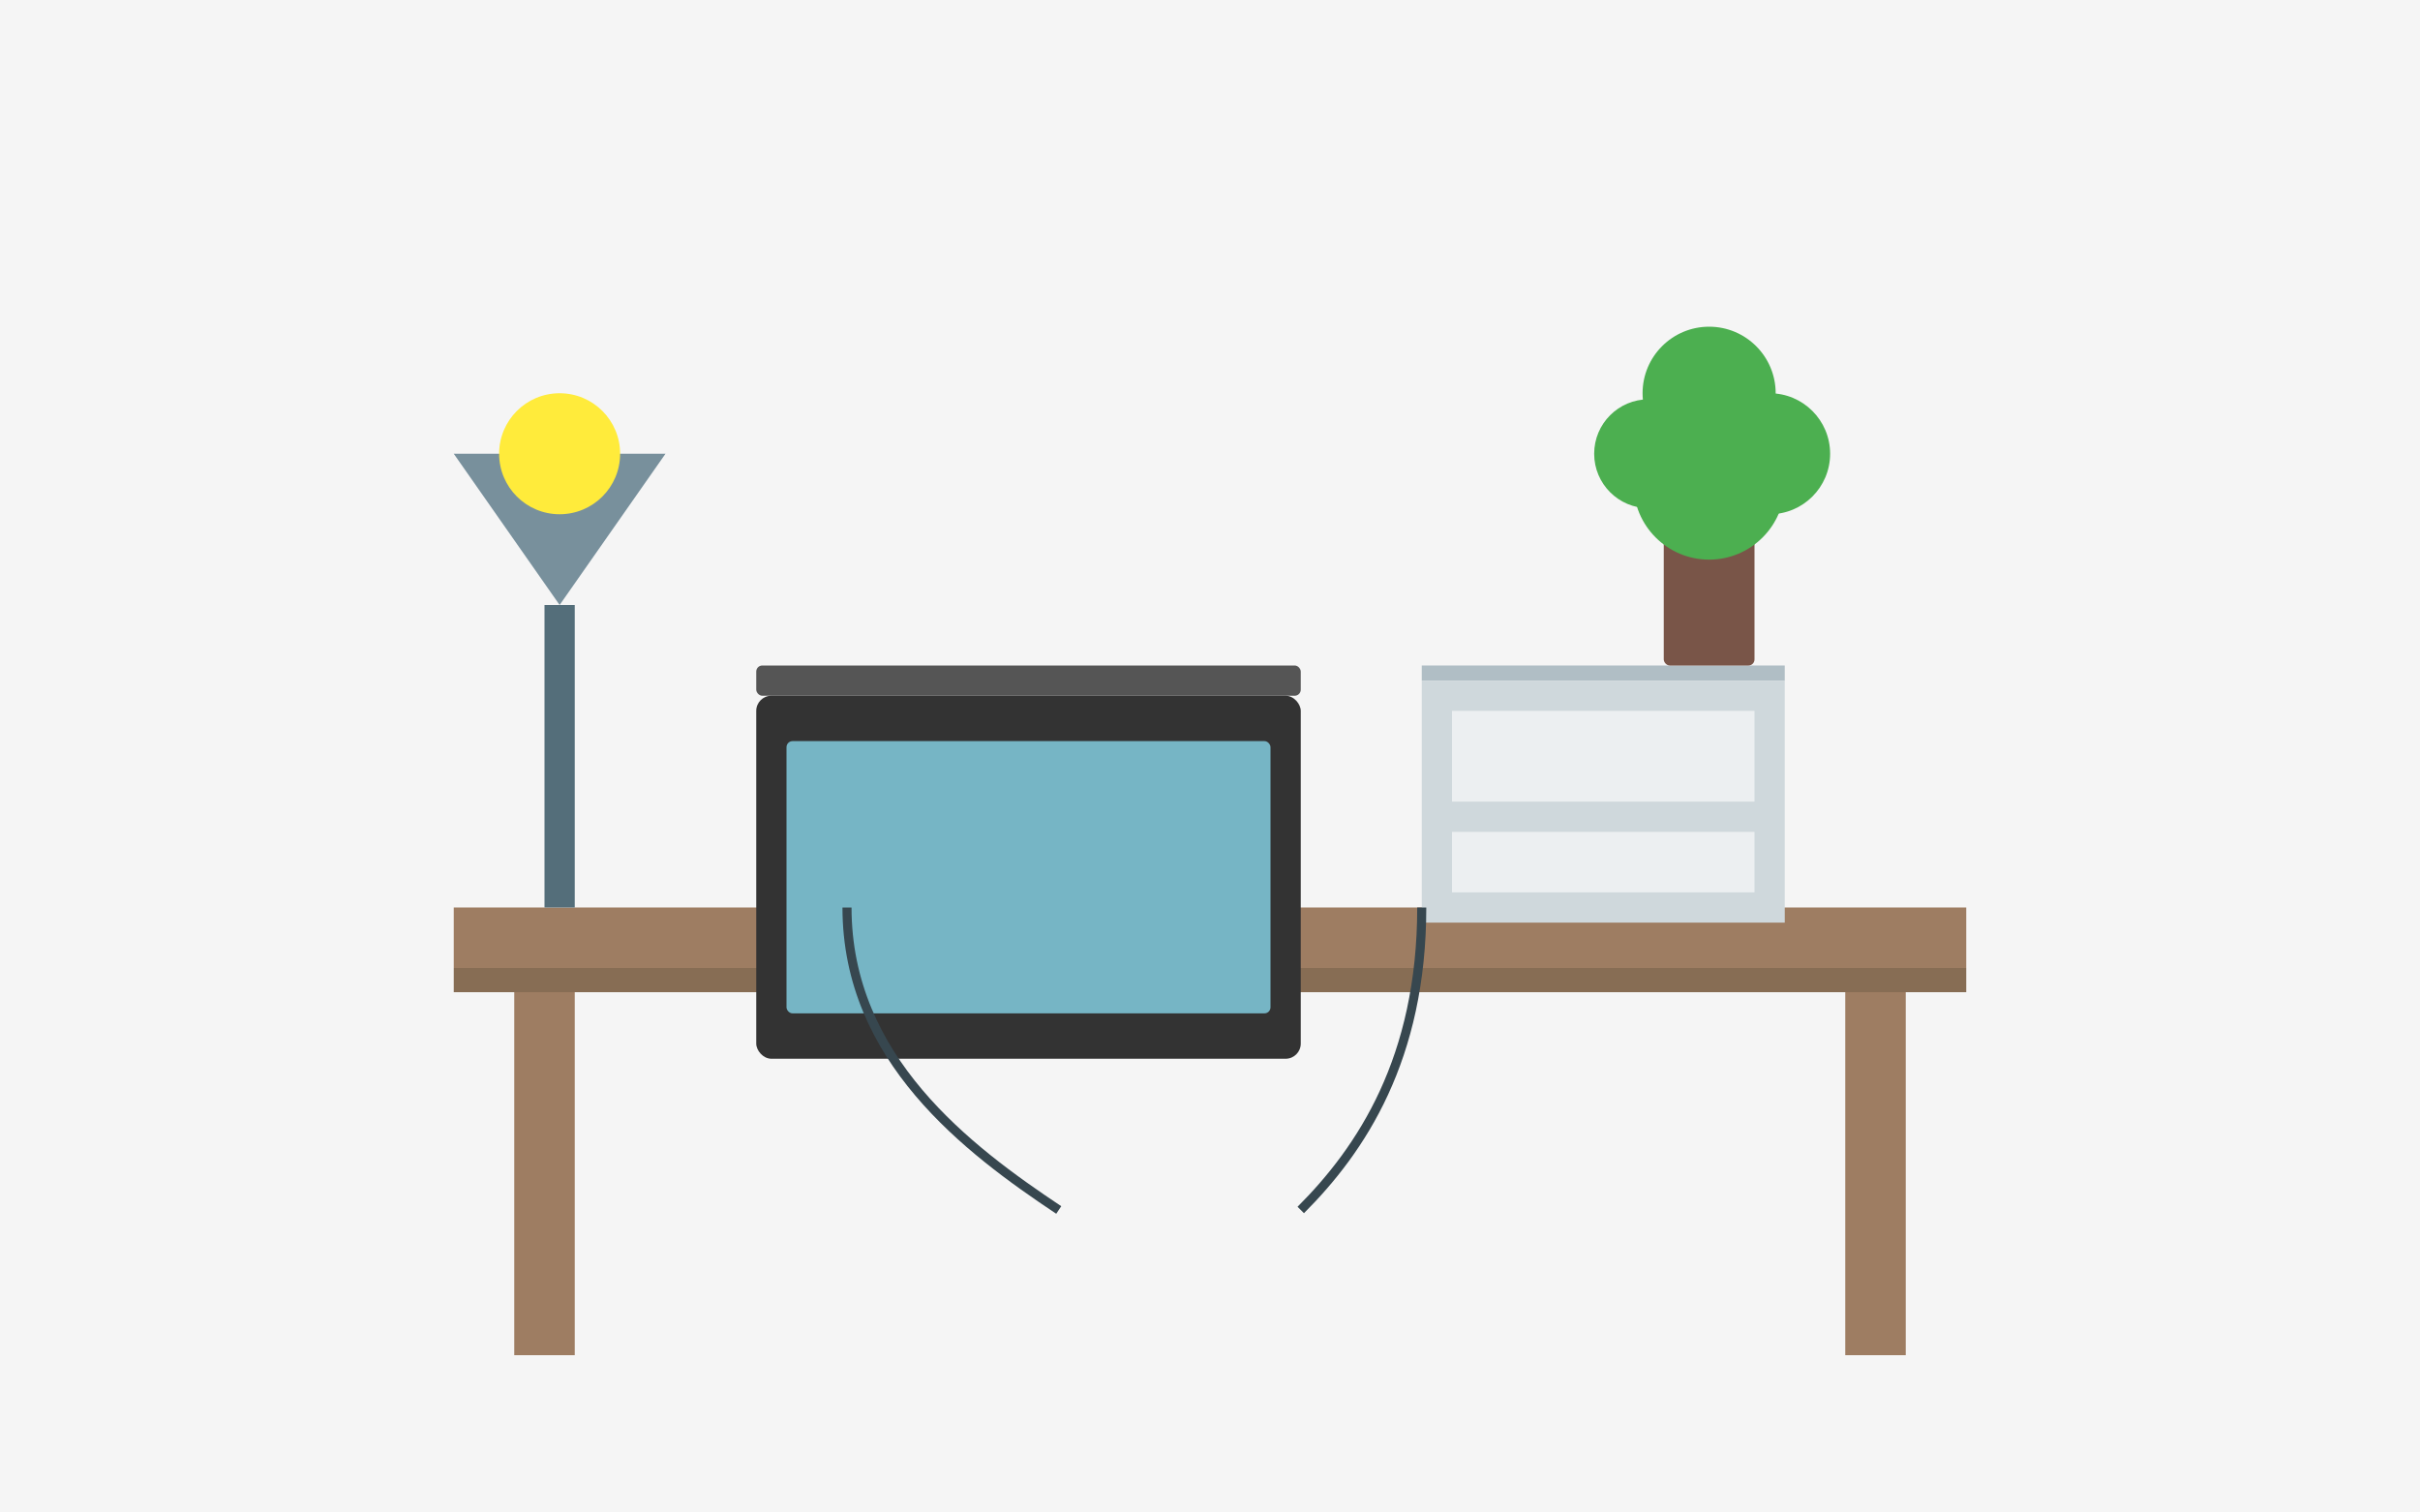 <?xml version="1.0" encoding="UTF-8"?>
<svg xmlns="http://www.w3.org/2000/svg" width="800" height="500" viewBox="0 0 800 500" fill="none">
  <!-- Background -->
  <rect width="800" height="500" fill="#f5f5f5"/>
  
  <!-- Office desk -->
  <rect x="150" y="300" width="500" height="20" fill="#9e7d62"/>
  <rect x="150" y="320" width="500" height="8" fill="#876d54"/>
  <rect x="170" y="328" width="20" height="120" fill="#9e7d62"/>
  <rect x="610" y="328" width="20" height="120" fill="#9e7d62"/>
  
  <!-- Laptop -->
  <rect x="250" y="220" width="180" height="10" rx="2" fill="#555555"/>
  <rect x="250" y="230" width="180" height="120" rx="5" fill="#333333"/>
  <rect x="260" y="245" width="160" height="90" rx="2" fill="#76b5c5"/>
  
  <!-- Document tray -->
  <rect x="470" y="220" width="120" height="5" fill="#b0bec5"/>
  <rect x="470" y="225" width="120" height="80" fill="#cfd8dc"/>
  <rect x="480" y="235" width="100" height="30" fill="#eceff1"/>
  <rect x="480" y="275" width="100" height="20" fill="#eceff1"/>
  
  <!-- Desk lamp -->
  <rect x="180" y="200" width="10" height="100" fill="#546e7a"/>
  <path d="M185 200 L150 150 L220 150 Z" fill="#78909c"/>
  <circle cx="185" cy="150" r="20" fill="#ffeb3b"/>
  
  <!-- Plant -->
  <rect x="550" y="170" width="30" height="50" rx="2" fill="#795548"/>
  <circle cx="565" cy="160" r="25" fill="#4caf50"/>
  <circle cx="545" cy="150" r="18" fill="#4caf50"/>
  <circle cx="585" cy="150" r="20" fill="#4caf50"/>
  <circle cx="565" cy="130" r="22" fill="#4caf50"/>
  
  <!-- Cables -->
  <path d="M280 300 C 280 350, 320 380, 350 400" stroke="#37474f" stroke-width="3" fill="none"/>
  <path d="M470 300 C 470 350, 450 380, 430 400" stroke="#37474f" stroke-width="3" fill="none"/>
</svg>